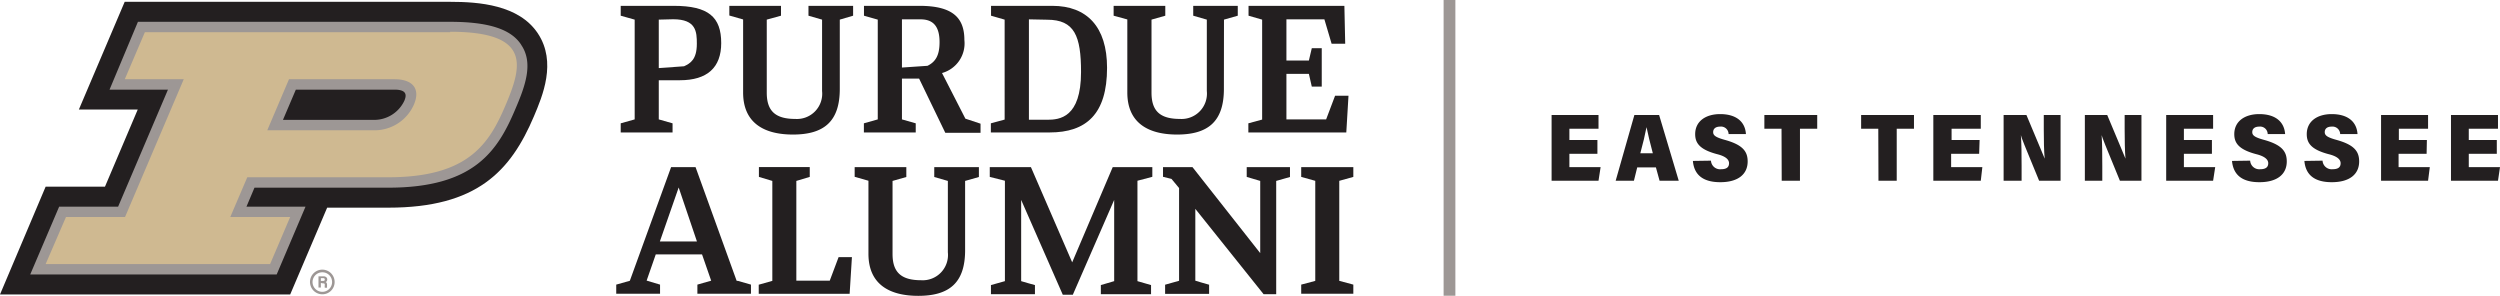 <svg id="Layer_1" data-name="Layer 1" xmlns="http://www.w3.org/2000/svg" viewBox="0 0 273.88 32.4"><defs><style>.cls-1{fill:#9d9795;}.cls-2{fill:#231f20;}.cls-3{fill:#cfb991;}</style></defs><rect class="cls-1" x="158.15" width="1.29" height="32.4"/><polygon class="cls-2" points="148.26 19.38 148.26 18.31 142.55 18.31 142.55 19.38 144.09 19.81 144.09 30.77 142.55 31.18 142.55 32.18 148.26 32.18 148.26 31.18 146.72 30.77 146.72 19.81 148.26 19.38"/><polygon class="cls-2" points="90.9 30.75 87.24 30.75 87.24 19.82 88.71 19.38 88.71 18.3 83.14 18.3 83.14 19.38 84.61 19.82 84.61 30.77 83.12 31.19 83.12 32.19 93.08 32.19 93.33 28.17 91.87 28.17 90.9 30.75"/><path class="cls-2" d="M80.7,30.76,76.2,18.31H73.52L69,30.76h0l-1.49.42v1h4.8v-1h0l-1.47-.44,1-2.87h5.07l1,2.88-1.51.43v1h5.87v-1h0l-1.4-.4Zm-8.41-4.31,2.06-5.91,2,5.91Z"/><path class="cls-2" d="M126.22,18.31H121.9l-4.44,10.43-4.52-10.43h-4.51v1.07h0l1.66.42v11l-1.53.43v1h4.82v-1s-1.46-.4-1.51-.43v-8.9l4.56,10.39h1.1l4.53-10.39v8.9l-1.46.43v1h5.5v-1h0l-1.49-.43v-11l1.63-.43V18.31Z"/><path class="cls-2" d="M141.36,18.31h-4.78v1.07h0l1.48.44v7.91l-7.42-9.42h-3.23v1.06h0l.93.23.83,1V30.76l-1.53.43v1h4.82v-1s-1.46-.41-1.51-.44V22.88l7.48,9.35h1.38V19.82l1.51-.43h0V18.31Z"/><path class="cls-2" d="M105.73,27.41c0,3.52-1.68,5-5.13,5-3.17,0-5.46-1.27-5.46-4.61v-8l-1.51-.43V18.31h5.66v1.08l-1.51.43v8c0,2,.93,2.88,3.14,2.88a2.77,2.77,0,0,0,2.92-3.06V19.82l-1.49-.43V18.31h4.89v1.08l-1.51.43Z"/><path class="cls-1" d="M35.32,32.24a1.35,1.35,0,1,1,1.34-1.34A1.34,1.34,0,0,1,35.32,32.24Zm0-2.41a1.07,1.07,0,1,0,1.06,1.07A1.06,1.06,0,0,0,35.32,29.83Z"/><path class="cls-1" d="M35.15,31v.5h-.26V30.27h.54c.27,0,.42.15.42.34a.31.31,0,0,1-.18.3c.06,0,.16.08.16.31v.06a1.77,1.77,0,0,0,0,.24h-.25a.94.94,0,0,1,0-.28v0c0-.14,0-.2-.23-.2Zm0-.22h.23c.14,0,.2-.05.2-.16s-.07-.15-.2-.15h-.23Z"/><path class="cls-2" d="M31.79,32.26l4.05-9.51h6.71c9.71,0,13.39-4,15.94-10,.94-2.22,2.52-5.93.44-9.08S52.45.2,49.32.2H13.66L8.64,12h6.45L11.5,20.45H5L0,32.26Z"/><path class="cls-1" d="M57.1,4.91C56,3.19,53.49,2.39,49.32,2.39H15.11L12,9.82H18.4L12.94,22.64H6.48L3.31,30.07h27l3.16-7.43H27l.88-2.08H42.55c9.46,0,12-4.09,13.92-8.64,1.05-2.45,2-5,.63-7M32.41,9.82H43.22c1.49,0,1.27.74,1.08,1.21a3.65,3.65,0,0,1-3.46,2.1H31Z"/><path class="cls-3" d="M49.32,3.53H15.87l-2.2,5.15h6.46L13.7,23.77H7.23L5,28.93H29.59l2.2-5.16H25.23l1.86-4.35H42.55c8.86,0,11.09-3.76,12.88-8s2.75-7.94-6.11-7.94M40.84,14.27H29.28l2.38-5.59H43.22c2,0,2.87,1.05,2.12,2.79a4.71,4.71,0,0,1-4.5,2.8"/><path class="cls-2" d="M69.53,2.15,68,1.72V.64h5.82c3.79,0,5.19,1.22,5.19,4.08,0,2.68-1.53,4.07-4.52,4.07H72.17v4.29l1.51.43v1H68v-1l1.53-.43Zm2.64,0V7.46l2.77-.2c.69-.32,1.4-.74,1.4-2.47,0-1.3-.06-2.68-2.59-2.68Z"/><path class="cls-2" d="M100.69,8.61H98.81v4.47l1.51.43v1H94.64v-1l1.52-.43V2.15l-1.51-.43V.64h6.08c3.61,0,4.92,1.28,4.92,3.74A3.37,3.37,0,0,1,103.2,8l2.56,5,1.66.55v1h-3.86ZM98.81,2.12V7.4l2.8-.19c.89-.44,1.32-1.15,1.32-2.6s-.49-2.49-2.07-2.49Z"/><path class="cls-2" d="M108.55,13.51l1.51-.41V2.15l-1.49-.43V.64h6.71c3.79,0,6,2.29,6,6.79,0,5.08-2.29,7.08-6.29,7.08h-6.44Zm4.17-11.39v11h2c1.36,0,3.71-.22,3.71-5.23,0-3.94-.71-5.73-3.71-5.73Z"/><polygon class="cls-2" points="146.26 10.49 145.28 13.08 140.93 13.08 140.93 8.09 143.39 8.09 143.71 9.49 144.8 9.49 144.8 5.28 143.71 5.28 143.39 6.63 140.93 6.63 140.93 2.12 145.09 2.12 145.88 4.79 147.37 4.79 147.28 0.64 136.78 0.64 136.78 1.72 138.27 2.15 138.27 13.1 136.76 13.51 136.76 14.51 147.49 14.51 147.73 10.49 146.26 10.49"/><path class="cls-2" d="M92,9.74c0,3.52-1.68,5-5.13,5-3.17,0-5.46-1.27-5.46-4.61v-8l-1.51-.43V.64h5.66V1.72L84,2.15v8c0,2,.93,2.88,3.13,2.88a2.77,2.77,0,0,0,2.93-3.06V2.15l-1.49-.43V.64h4.89V1.72L92,2.15Z"/><path class="cls-2" d="M134.08,9.74c0,3.52-1.68,5-5.12,5-3.17,0-5.46-1.27-5.46-4.61v-8L122,1.72V.64h5.66V1.72l-1.51.43v8c0,2,.92,2.88,3.13,2.88a2.78,2.78,0,0,0,2.93-3.06V2.15l-1.49-.43V.64h4.88V1.72l-1.51.43Z"/><path class="cls-2" d="M175,16.85h-3.07v1.46h3.42l-.23,1.49h-5.14V12.6h5.14v1.5h-3.19v1.24H175Z"/><path class="cls-2" d="M179.36,18.34,179,19.8h-2l2.05-7.2h2.71l2.15,7.2h-2.1l-.4-1.46Zm1.71-1.55c-.29-1.08-.54-2.12-.69-2.86h0c-.15.79-.4,1.84-.68,2.86Z"/><path class="cls-2" d="M187.44,17.6a1,1,0,0,0,1.1.94c.67,0,.88-.27.88-.66s-.35-.76-1.34-1c-1.82-.49-2.37-1.17-2.37-2.18,0-1.45,1.2-2.2,2.73-2.2,1.81,0,2.75.87,2.83,2.19h-1.9a.83.83,0,0,0-.92-.82c-.5,0-.77.23-.77.61s.33.58,1.3.85c1.94.54,2.48,1.26,2.48,2.36,0,1.36-1,2.27-3,2.27s-2.88-.9-3-2.33Z"/><path class="cls-2" d="M195.17,14.1h-1.88V12.6h5.79v1.5h-1.89v5.7h-2Z"/><path class="cls-2" d="M205.77,14.1h-1.88V12.6h5.79v1.5h-1.89v5.7h-2Z"/><path class="cls-2" d="M216.82,16.85h-3.07v1.46h3.42L217,19.8H211.8V12.6H217v1.5h-3.2v1.24h3.07Z"/><path class="cls-2" d="M219.5,19.8V12.6H222c1.55,3.65,1.86,4.48,2,4.78h0c-.08-.84-.1-2.08-.1-3.19V12.6h1.84v7.2h-2.35c-1.69-4.08-1.94-4.72-2-5h0c.07.9.08,2.13.08,3.38V19.8Z"/><path class="cls-2" d="M228.4,19.8V12.6h2.45c1.55,3.65,1.86,4.48,2,4.78h0c-.07-.84-.09-2.08-.09-3.19V12.6h1.84v7.2h-2.36c-1.69-4.08-1.93-4.72-2-5h0c.06.9.07,2.13.07,3.38V19.8Z"/><path class="cls-2" d="M242.32,16.85h-3.07v1.46h3.43l-.23,1.49h-5.14V12.6h5.14v1.5h-3.2v1.24h3.07Z"/><path class="cls-2" d="M246.51,17.6a1,1,0,0,0,1.09.94c.67,0,.89-.27.89-.66s-.36-.76-1.35-1c-1.82-.49-2.37-1.17-2.37-2.18,0-1.45,1.2-2.2,2.73-2.2,1.81,0,2.75.87,2.84,2.19h-1.91a.83.83,0,0,0-.92-.82c-.5,0-.77.23-.77.61s.33.58,1.31.85c1.93.54,2.47,1.26,2.47,2.36,0,1.36-1,2.27-3,2.27s-2.87-.9-3-2.33Z"/><path class="cls-2" d="M254.44,17.6a1,1,0,0,0,1.09.94c.68,0,.89-.27.89-.66s-.35-.76-1.35-1c-1.82-.49-2.36-1.17-2.36-2.18,0-1.45,1.2-2.2,2.73-2.2,1.81,0,2.75.87,2.83,2.19h-1.9a.84.84,0,0,0-.92-.82c-.51,0-.77.23-.77.61s.33.58,1.3.85c1.94.54,2.47,1.26,2.47,2.36,0,1.36-1,2.27-3,2.27s-2.88-.9-3-2.33Z"/><path class="cls-2" d="M265.84,16.85h-3.07v1.46h3.42L266,19.8h-5.15V12.6H266v1.5h-3.2v1.24h3.07Z"/><path class="cls-2" d="M273.53,16.85h-3.07v1.46h3.42l-.22,1.49h-5.15V12.6h5.15v1.5h-3.2v1.24h3.07Z"/></svg>